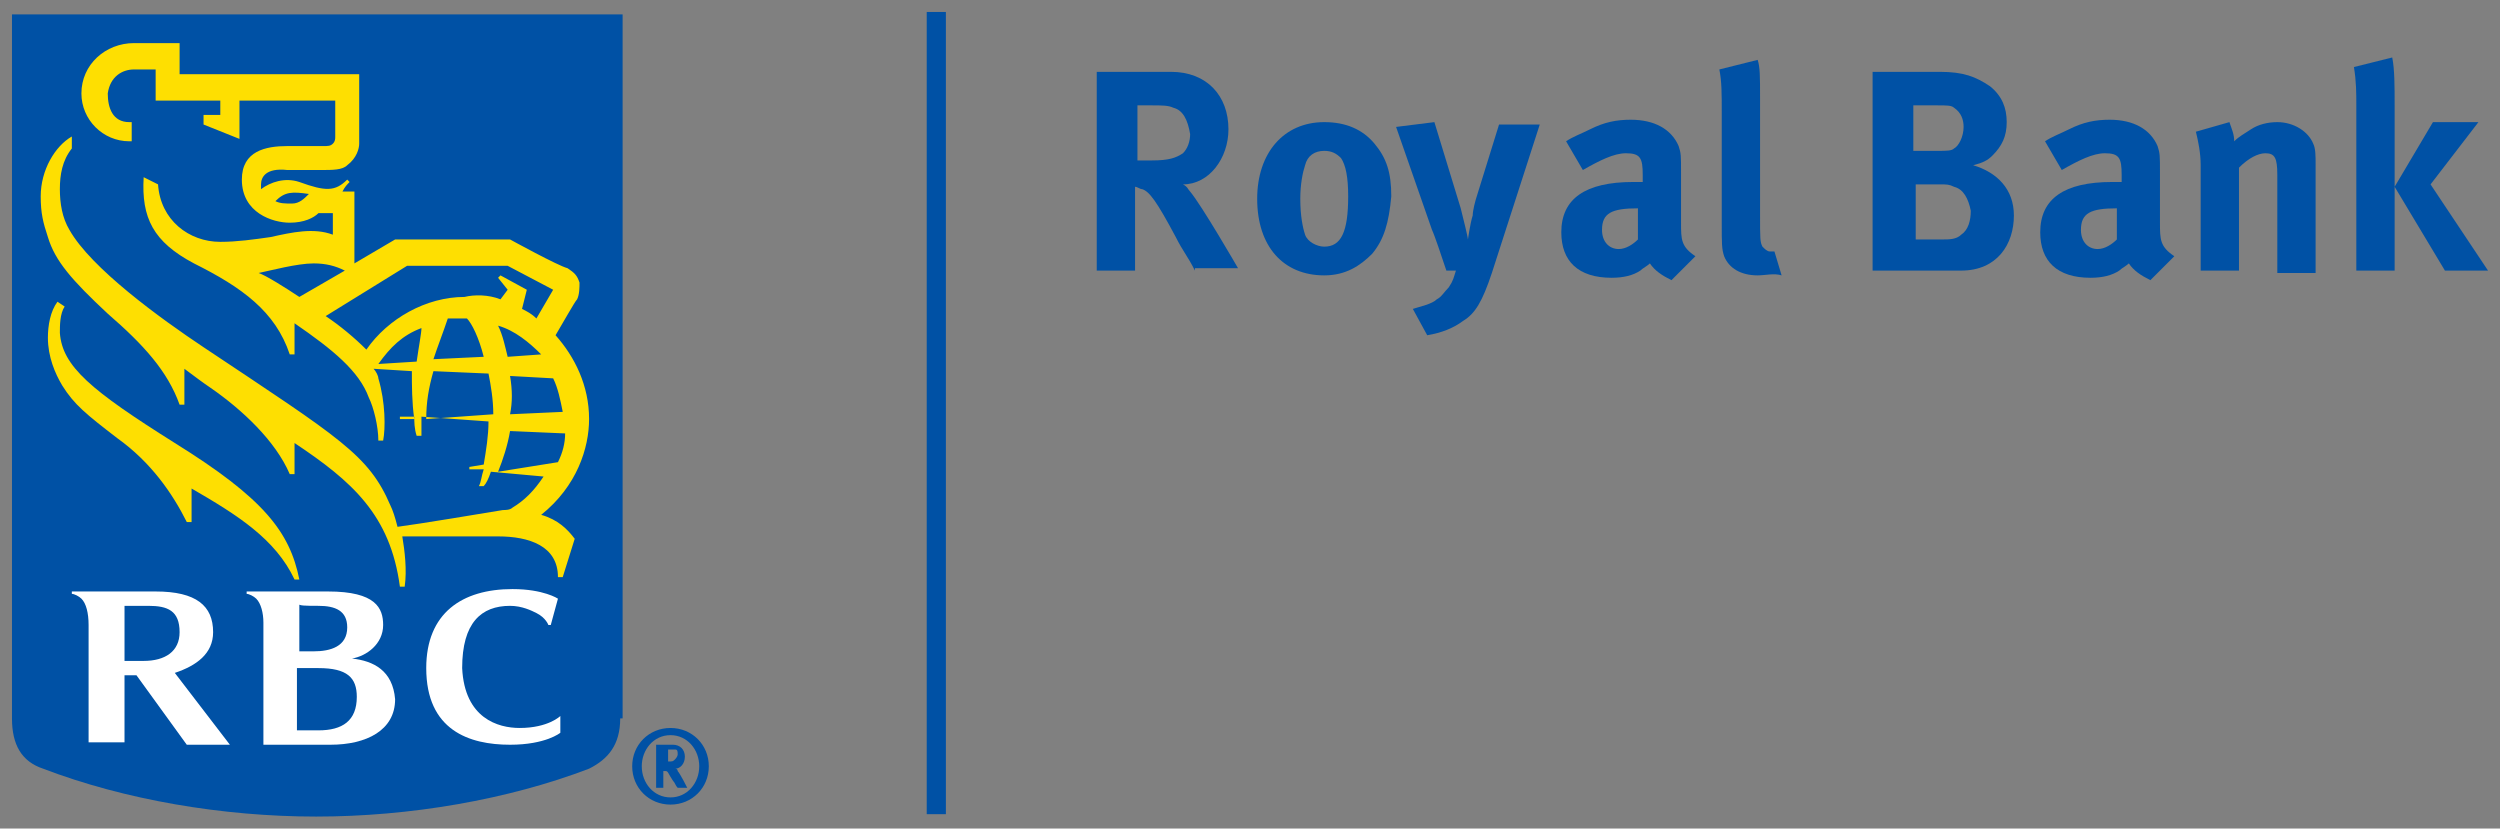 <svg xmlns="http://www.w3.org/2000/svg" id="One_line_x2C__cmyk_x2C__positive" viewBox="0 0 104.4 34.6" width="104.4" height="34.6"><rect x="0" y="0" width="104.4" height="34.6" fill="#808080" stroke="none"/><style id="style3">.st0{fill:#0051a5}.st1{fill:#fedf01}.st2{fill:#fff}</style><g id="Layer_2_4_" transform="translate(-334.9 -233.5)"><g id="g6"><g id="g8"><g id="g10"><g id="g12"><g id="g14"><g id="g16"><path class="st0" d="M360.8 263.5c0 1.1-.5 1.7-1.3 2.1-3.4 1.3-7.5 2-11.4 2-3.9 0-8-.7-11.4-2-.9-.3-1.3-1-1.3-2.1v-29.4h25.5v29.4z" id="path18" fill="#0051a5"/><g id="g20"><g id="g22"><path class="st1" d="M342.2 252c-3.5-2.2-4.7-3.2-4.8-4.6 0-.3 0-.8.2-1.1l-.3-.2c-.3.4-.4 1-.4 1.5 0 .8.3 1.5.6 2 .5.8 1 1.2 2.3 2.2 1.4 1 2.3 2.3 2.9 3.5h.2v-1.4c1.9 1.1 3.5 2.1 4.3 3.8h.2c-.4-2-1.5-3.4-5.2-5.7z" id="path24" fill="#fedf01"/><path class="st1" d="M358.4 257.6h-.2c0-1.3-1.2-1.7-2.5-1.7h-4c.1.6.2 1.4.1 2.1h-.2c-.4-3-2-4.4-4.4-6v1.3h-.2c-.6-1.4-2-2.7-3.3-3.6-.3-.2-.7-.5-1.1-.8v1.5h-.2c-.5-1.4-1.5-2.5-3-3.8-1.5-1.4-2.2-2.2-2.5-3.2-.2-.6-.3-1-.3-1.7 0-1.1.6-2.1 1.3-2.5v.5c-.4.5-.5 1.1-.5 1.7 0 .6.1 1.2.4 1.7.9 1.6 3.8 3.7 5.6 4.9 5.7 3.8 6.9 4.5 7.8 6.6.1.2.2.5.3.9.8-.1 3.8-.6 4.4-.7.1 0 .3 0 .4-.1.5-.3.9-.7 1.3-1.3l-2.2-.2c-.1.3-.2.5-.3.6h-.2c.1-.2.1-.4.2-.7h-.6v-.1l.6-.1c.1-.6.2-1.2.2-1.8l-2.8-.2v.8h-.2c-.1-.3-.1-.6-.1-.8h-.6v.1h.6c-.1-.7-.1-1.4-.1-2l-1.6-.1c.1.1.2.3.2.4.3 1 .3 2.1.2 2.6h-.2c0-.6-.2-1.4-.4-1.8-.4-1.1-1.5-2-3.1-3.1v1.3h-.2c-.6-1.8-2-2.8-4-3.8-1.7-.9-2.2-1.9-2.1-3.6l.6.3c.1 1.5 1.3 2.4 2.6 2.4.7 0 1.4-.1 2.1-.2.9-.2 1.8-.4 2.6-.1v-.9h-.6c-.2.2-.6.4-1.2.4-.7 0-2-.4-2-1.8 0-1.2 1-1.4 1.9-1.4h1.5c.2 0 .3 0 .4-.1.1-.1.1-.2.1-.3v-.6-.9h-4v1.6l-1.5-.6v-.4h.7v-.6h-2.7v-1.3h-.9c-.5 0-1 .3-1.1 1 0 .6.2 1.2.9 1.2h.1v.8h-.1c-1.1 0-2-.9-2-2 0-1.2 1-2.1 2.2-2.1h1.9v1.3h7.5v2.9c0 .2-.1.6-.5.9-.2.2-.6.2-1.1.2h-1.4c-.9-.1-1.1.3-1.1.6v.2c.4-.3 1-.5 1.6-.3 1.1.4 1.5.4 2-.1l.1.1c-.1.1-.2.2-.3.4h.5v3l1.7-1h4.8s2 1.1 2.4 1.2c.3.2.4.3.5.6 0 .2 0 .5-.1.7-.1.1-.6 1-.9 1.5.8.9 1.4 2.1 1.4 3.5 0 1.2-.5 2.8-2 4 .7.2 1.1.6 1.4 1l-.5 1.6zm-10.6-16c-.7-.1-1-.1-1.4.3.2.1.4.1.7.1.3 0 .5-.2.7-.4zm-.4 4.3l1.9-1.1c-.4-.2-.8-.3-1.3-.3-.7 0-1.8.3-2.3.4.3.1 1.1.6 1.7 1zm8.4.1l.3-.4-.4-.5.1-.1 1.1.6-.2.8c.2.1.4.2.6.4l.7-1.2-1.9-1h-4.2l-3.4 2.1c.6.4 1.2.9 1.7 1.4.9-1.3 2.5-2.2 4.1-2.2.4-.1 1-.1 1.5.1zm-.3 4.8c0-.6-.1-1.2-.2-1.7l-2.3-.1c-.2.7-.3 1.3-.3 2l2.8-.2zm.7-1.6c.1.6.1 1.1 0 1.6l2.2-.1c-.1-.5-.2-1-.4-1.4l-1.8-.1zm-1.1-.8c-.2-.8-.5-1.4-.7-1.6h-.8c-.2.6-.4 1.1-.6 1.7l2.1-.1zm.6-1.3c.2.4.3.9.4 1.3l1.4-.1c-.5-.5-1.1-1-1.8-1.2zm2.5 5.7c.2-.4.3-.8.3-1.2l-2.3-.1c-.1.6-.3 1.2-.5 1.7l2.5-.4zm-5.7-5.6c-.8.3-1.3.8-1.8 1.5l1.6-.1c.1-.7.2-1.2.2-1.4z" id="path26" fill="#fedf01"/></g><g id="g28"><path class="st2" d="M349.6 261c.6-.1 1.3-.6 1.3-1.4 0-.7-.3-1.4-2.3-1.4h-3.4v.1c.1 0 .3.1.4.2.2.2.3.6.3 1v5.1h2.8c1.5 0 2.7-.6 2.7-1.9-.1-1.2-.9-1.6-1.8-1.7zm-1.4-2.2c.7 0 1.2.2 1.2.9 0 .8-.7 1-1.4 1h-.6v-2c-.1.1.3.1.8.1zm0 5.2h-.9v-2.6h.9c1.2 0 1.6.4 1.6 1.2 0 1-.6 1.4-1.6 1.4z" id="path30" fill="#fff"/><path class="st2" d="M342.7 264.6h1.8l-2.3-3c.9-.3 1.6-.8 1.6-1.7 0-1.1-.7-1.7-2.4-1.7h-3.5v.1c.1 0 .3.1.4.2.2.2.3.6.3 1.1v4.9h1.5v-2.8h.5l2.1 2.9zm-2.6-5.8h1c.8 0 1.3.2 1.3 1.1 0 .8-.6 1.2-1.5 1.2h-.8v-2.3z" id="path32" fill="#fff"/><path class="st2" d="M357.3 259.1c.4.2.5.5.5.5h.1l.3-1.1s-.6-.4-1.9-.4c-2.1 0-3.6 1-3.6 3.3 0 2.6 1.8 3.2 3.5 3.2 1.5 0 2.1-.5 2.1-.5v-.7s-.5.5-1.7.5c-.9 0-2.3-.4-2.4-2.5 0-1.9.8-2.6 2-2.6.5 0 .9.2 1.1.3z" id="path34" fill="#fff"/></g></g></g></g></g></g></g></g></g><g id="g36" transform="translate(-334.9 -233.5)"><g id="g38"><path class="st0" d="M362.9 267.1c-.9 0-1.6-.7-1.6-1.6 0-.9.7-1.6 1.6-1.6.9 0 1.6.7 1.6 1.6 0 .9-.7 1.6-1.6 1.6zm0-2.9c-.7 0-1.2.6-1.2 1.3 0 .7.5 1.3 1.2 1.3s1.2-.6 1.2-1.3c0-.7-.5-1.3-1.2-1.3zm.1.4c.3 0 .5.2.5.5s-.2.5-.4.5c0 0 .1 0 .1.1.1.1.4.7.4.7h-.4c-.1-.1-.1-.2-.2-.3-.2-.3-.2-.4-.3-.4h-.1v.7h-.3v-1.8h.7zm-.3.7h.1c.2 0 .2 0 .3-.1 0 0 .1-.1.1-.2s0-.2-.1-.2H362.8v.5z" id="path40" fill="#0051a5"/></g></g><g id="g42" transform="translate(-334.9 -233.5)"><path class="st0" id="rect44" fill="#0051a5" d="M373.6 234h.8v33.5h-.8z"/></g><g id="g46" transform="translate(-334.9 -233.5)"><path class="st0" d="M384.8 244.8c-.3-.6-.5-.8-.8-1.4-.8-1.5-1.1-1.9-1.4-2-.1 0-.2-.1-.3-.1v3.5h-1.6v-8.3h3.1c1.5 0 2.4 1 2.4 2.4 0 1.2-.8 2.3-1.9 2.3.2.1.2.2.3.3.5.6 2 3.2 2 3.2h-1.8zm-.9-6.8c-.2-.1-.5-.1-.9-.1h-.6v2.3h.6c.7 0 1-.1 1.3-.3.2-.2.3-.5.3-.8-.1-.6-.3-1-.7-1.1z" id="path48" fill="#0051a5"/><path class="st0" d="M392.2 244.1c-.5.5-1.1.9-2 .9-1.7 0-2.8-1.2-2.8-3.2 0-1.9 1.1-3.2 2.8-3.2.9 0 1.6.3 2.1.9.5.6.7 1.2.7 2.2-.1 1.1-.3 1.8-.8 2.4zm-1.3-4c-.2-.2-.4-.3-.7-.3-.4 0-.7.2-.8.6-.1.3-.2.8-.2 1.4 0 .7.1 1.2.2 1.5.1.3.5.5.8.5.7 0 1-.6 1-2.1 0-.8-.1-1.3-.3-1.6z" id="path50" fill="#0051a5"/><path class="st0" d="M397.2 244.9c-.4 1.2-.7 1.7-1.2 2-.4.3-.9.5-1.5.6l-.6-1.1c.3-.1.8-.2 1-.4.2-.1.3-.3.5-.5.2-.3.2-.4.3-.7h-.4c-.2-.6-.5-1.5-.6-1.7l-1.5-4.3 1.6-.2 1.1 3.6c.1.4.3 1.2.3 1.3 0 0 .1-.7.2-1 0-.2.1-.6.2-.9l.9-2.9h1.7l-2 6.2z" id="path52" fill="#0051a5"/><path class="st0" d="M404.7 245.2c-.4-.2-.7-.4-.9-.7-.1.1-.3.2-.4.3-.3.2-.7.3-1.2.3-1.4 0-2.1-.7-2.1-1.9 0-1.4 1-2.1 3-2.1h.4v-.3c0-.7-.1-.9-.7-.9-.5 0-1.1.3-1.8.7l-.7-1.2c.3-.2.6-.3 1-.5.6-.3 1.1-.4 1.7-.4 1 0 1.7.4 2 1.1.1.3.1.4.1 1.1v2.1c0 .7 0 1 .6 1.4l-1 1zm-1.4-3c-1.1 0-1.5.2-1.5.9 0 .5.3.8.7.8.3 0 .6-.2.8-.4v-1.3z" id="path54" fill="#0051a5"/><path class="st0" d="M408.3 245c-.7 0-1.2-.3-1.4-.8-.1-.3-.1-.5-.1-1.4v-4.6c0-.8 0-1.3-.1-1.8l1.6-.4c.1.3.1.7.1 1.6v4.8c0 1.1 0 1.2.1 1.4.1.1.2.2.3.2h.2l.3 1c-.3-.1-.7 0-1 0z" id="path56" fill="#0051a5"/><path class="st0" d="M416.8 244.8h-3.7v-8.3h2.8c1 0 1.5.2 2.1.6.5.4.7.9.7 1.5s-.2 1-.6 1.4c-.2.2-.4.3-.8.4 1 .3 1.7 1 1.7 2.1 0 1.2-.7 2.3-2.2 2.3zm-.3-6.8c-.1-.1-.3-.1-.7-.1h-1v1.9h1c.4 0 .6 0 .7-.1.2-.1.4-.5.4-.9 0-.3-.1-.6-.4-.8zm0 3.3c-.2-.1-.3-.1-.6-.1h-1v2.3h1.1c.3 0 .6 0 .8-.2.3-.2.4-.6.4-1-.1-.5-.3-.9-.7-1z" id="path58" fill="#0051a5"/><path class="st0" d="M424.7 245.2c-.4-.2-.7-.4-.9-.7-.1.1-.3.2-.4.3-.3.2-.7.3-1.2.3-1.4 0-2.1-.7-2.1-1.9 0-1.4 1-2.1 3-2.1h.4v-.3c0-.7-.1-.9-.7-.9-.5 0-1.1.3-1.8.7l-.7-1.2c.3-.2.6-.3 1-.5.6-.3 1.1-.4 1.7-.4 1 0 1.7.4 2 1.1.1.3.1.4.1 1.1v2.1c0 .7 0 1 .6 1.4l-1 1zm-1.4-3c-1.1 0-1.5.2-1.5.9 0 .5.3.8.7.8.3 0 .6-.2.8-.4v-1.3z" id="path60" fill="#0051a5"/><path class="st0" d="M430 244.8v-4c0-.7-.1-.9-.5-.9-.3 0-.7.2-1.1.6v4.3h-1.6v-4.4c0-.5-.1-1-.2-1.4l1.4-.4c.1.3.2.5.2.8.2-.2.4-.3.7-.5.3-.2.7-.3 1.1-.3.7 0 1.3.4 1.5.9.1.2.1.5.1.9v4.5H430z" id="path62" fill="#0051a5"/><path class="st0" d="M433.3 244.8v-6.9c0-.5 0-1-.1-1.6l1.6-.4c.1.5.1 1.2.1 2v6.9h-1.6zm3.7 0l-2.1-3.5 1.6-2.7h1.9l-2 2.6 2.4 3.6H437z" id="path64" fill="#0051a5"/></g></svg>